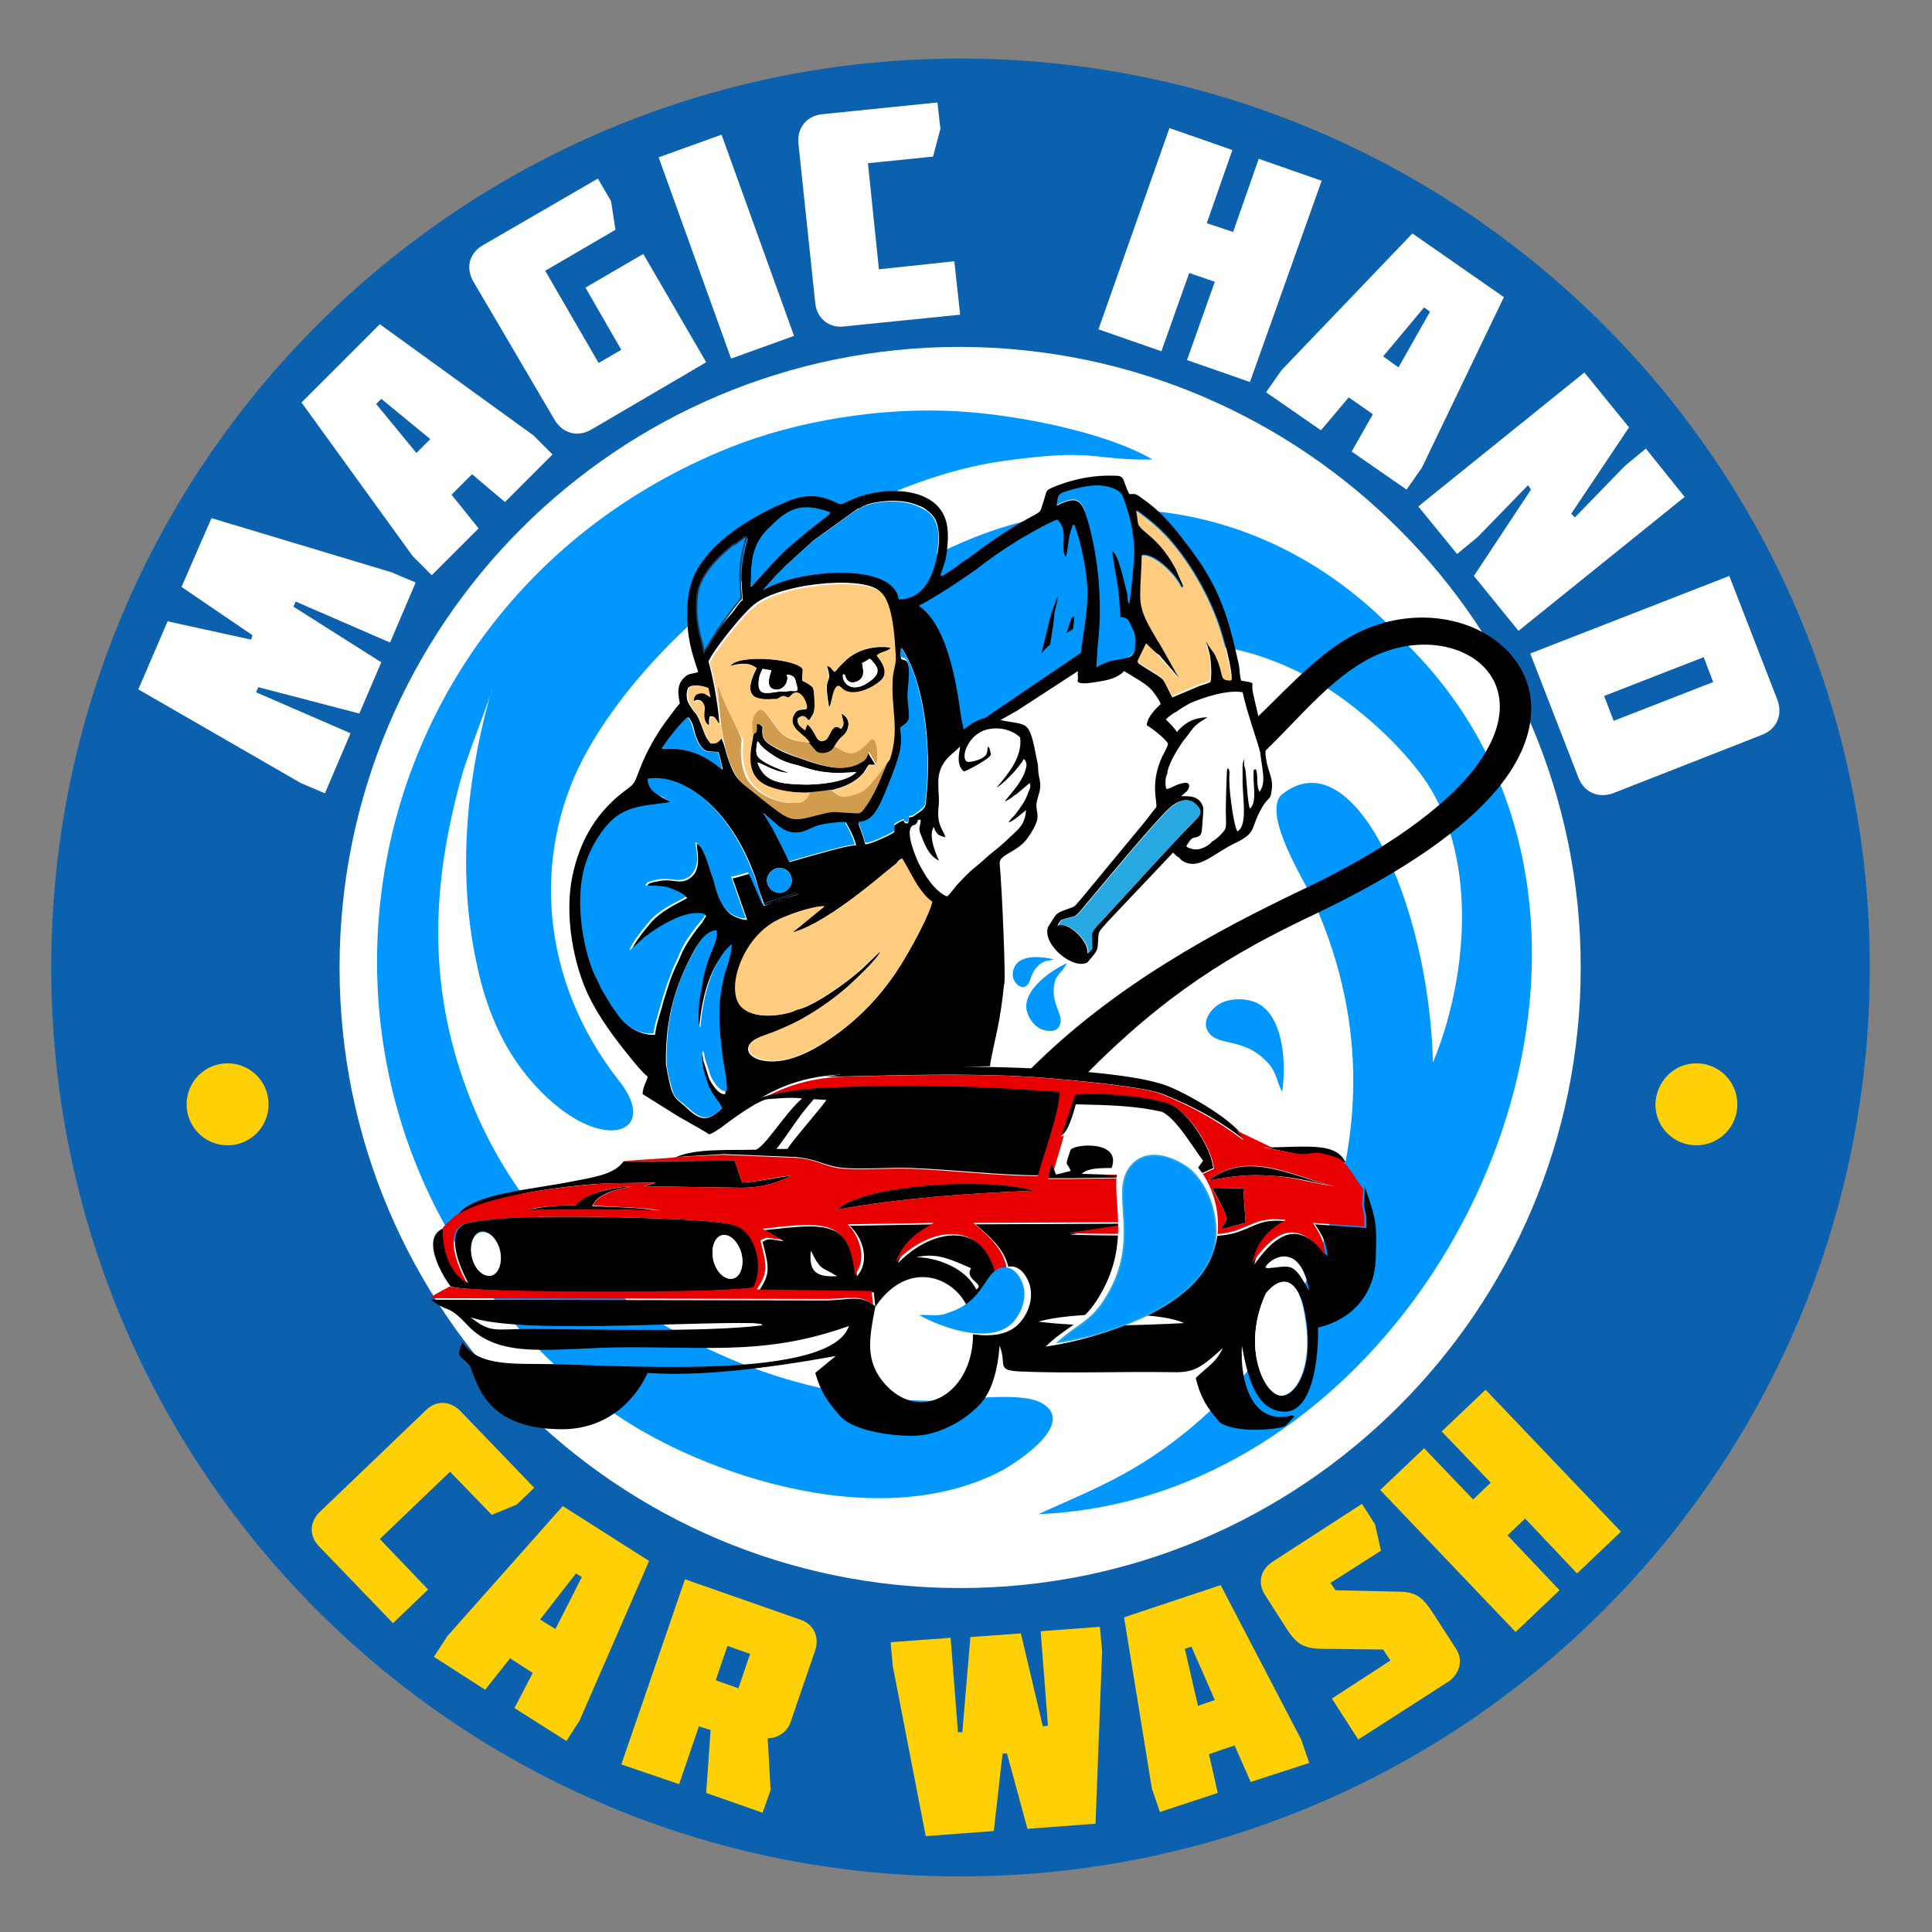<?xml version="1.0" encoding="utf-8"?>
<!-- Generator: Adobe Illustrator 24.2.3, SVG Export Plug-In . SVG Version: 6.00 Build 0)  -->
<svg version="1.1" id="Layer_1" xmlns="http://www.w3.org/2000/svg" xmlns:xlink="http://www.w3.org/1999/xlink" x="0px" y="0px"
	 viewBox="0 0 264 264" style="enable-background:new 0 0 264 264;" xml:space="preserve">
<rect x="0" y="0" width="264" height="264" fill="#808080" stroke="none"/>
<style type="text/css">
	.st0{fill:#0B61AE;}
	.st1{fill:#FFFFFF;}
	.st2{fill-rule:evenodd;clip-rule:evenodd;fill:#0098FF;}
	.st3{fill-rule:evenodd;clip-rule:evenodd;fill:#E80000;}
	.st4{fill-rule:evenodd;clip-rule:evenodd;}
	.st5{fill-rule:evenodd;clip-rule:evenodd;fill:#FFFFFF;}
	.st6{fill-rule:evenodd;clip-rule:evenodd;fill:#0098FF;stroke:#193D5E;stroke-width:0.216;stroke-miterlimit:10;}
	.st7{fill-rule:evenodd;clip-rule:evenodd;fill:#FFCC80;}
	.st8{fill-rule:evenodd;clip-rule:evenodd;fill:#28A8E0;}
	.st9{fill-rule:evenodd;clip-rule:evenodd;fill:#0098FF;stroke:#28A8E0;stroke-width:0.216;stroke-miterlimit:22.926;}
	.st10{fill-rule:evenodd;clip-rule:evenodd;fill:#D19C4D;}
	.st11{fill:#FFD005;}
	.st12{fill-rule:evenodd;clip-rule:evenodd;fill:#FFD005;}
</style>
<g>
	<path class="st0" d="M255.5,132.2c0,68.6-55.6,124.2-124.2,124.2C62.6,256.5,7,200.9,7,132.2C7,63.6,62.6,8,131.2,8
		C199.9,8,255.5,63.6,255.5,132.2L255.5,132.2z"/>
	<path class="st1" d="M216,132.2C216,179,178,217,131.2,217c-46.8,0-84.8-37.9-84.8-84.8c0-46.8,37.9-84.8,84.8-84.8
		C178,47.5,216,85.4,216,132.2L216,132.2z"/>
	<path class="st2" d="M135.3,92.6c12.3-3.3,29.4-10.1,47.5,2.4c2.6,1.8,7.5,5.7,11.2,10.6c8.2,10.7,6.6,28.1,1.8,39.6
		c-0.5-21.6-10.9-44.8-20.8-36.5c-2.3,2.8,2.9,11.1,4.2,13.8c7.3,15.8,7.4,31.7,1.5,47.5c-4.9,12.8-14.2,23.7-25.4,30.4
		c-4.5,2.7-8.6,4.3-13.4,6.5c54.6-2.2,90.3-79.3,50.4-118.8c-17.7-20-46.1-25.5-71.8-7.9L135.3,92.6L135.3,92.6z"/>
	<path class="st2" d="M125.2,82.7c3.5,2,5.1,8.4,5.8,13.7c0.5,3.4,0.4,1.8,0.7,3.8c0.4,0.1,0.6,0.4,0.9,0.8c0.6-1.5,4.1-3.9,5.1-4.7
		c1.7-0.4,7.7-6.4,10.4-6.5c-0.2,4.9,7.7-0.9,8.6-2c-0.1-1.2-3.9-7.2-4-8c-0.2-1.4-0.6-3.3-0.7-4.6c0.9,0.6,1.6,4.3,1.9,5.3
		c0.3,1,0.1,1.8,0.4,1.9c0.2-0.7,0.7-6.1,0.7-6.8c0-2.2-0.4-4.5-1.1-6.5c-0.5-1.5-0.5-1.8-1.4-2.3c-2-1-4.3-0.5-6.4,0.1
		c-1.6,0.5-1.5,0.4-1.7,2.1c2.9-1.5,3.4-0.6,4.1,1.6c0.6,2,1.1,4.2,1.3,6.4H149c-0.7-2.2-1.7-4.5-2.2-5.8c-0.4,0.2,0-0.1-0.5,0.9
		c-0.3,0.8-0.4,3.1-0.7,3.5c-0.7-1.4,0.5-3.5-1.1-5.1c-0.7,0.1-5.1,2.6-5.8,3.1c-1.9,1.1-3.5,2.4-5.3,3.7
		C130.5,79.6,127.7,81.4,125.2,82.7L125.2,82.7z"/>
	<path class="st2" d="M84.6,147.7c-11-14-11.7-30.9-5-43.9c9.9-18.9,35.8-37.7,57.4-40.8c12.9-1.8,11.9-0.1,20.5-0.2
		c-6.1-3.6-18-6.1-26.7-6.6c-10.4-0.6-22,1.3-31.2,5c-55.6,22.4-65.5,95.4-16.4,131.4c10.6,7.8,35.8,17.6,53.6,8.4
		c2.4-1.3,10.4-6.6,5.5-9.3c-3.1-1.7-11.3-0.2-15.6-0.3c-26.2-0.4-52.1-15.5-62.3-40.9c-6-15-5.6-29.1-1.3-44.5
		c0.7-2.6,4.2-11.4,4.2-12.1c-3.1,10.6-5.1,24.1-2.2,37.6c1.5,7.4,4.3,12.8,8.1,16.9C82,158,90.4,155,84.6,147.7L84.6,147.7z"/>
	<path d="M143.7,158.9c-0.3,0.8-0.4,1.5-0.5,2.1l2.9,0l14.2-0.2l-12.5-0.4c0.7-0.6,1.5-0.8,4.1-0.8c1.4-3.8-5-3.3-5.6-2.5
		c-0.9,2.6-0.5,1.5,0,2.9l-2,0.5L143.7,158.9L143.7,158.9z"/>
	<path d="M144.2,147.4c3.3,0.3,12.2,1.1,14.7,2.1c3.9,1.6,7.2,3.2,11.2,6.3c-0.9-2.4-7.6-6.2-10.3-7.3c-6-2.5-25.5-2.9-32.5-2.7
		c-2.7,0.1-5.8,0.1-8.4,0.3c-2.2,0.2-4.6,1-6.5,1C117.3,147.2,132.3,146.3,144.2,147.4L144.2,147.4z"/>
	<path d="M174.3,160.7c3.3,0.2,5.5,1,8.1,1.4c-4.2-0.6-11.8-5.3-17.2-0.8C168.7,160.7,170.5,160.4,174.3,160.7L174.3,160.7z"/>
	<path d="M165.8,159.6c-0.5-3.4-3.8-7.9-6-8.8c-2.8-1.1-10.2-1.8-13-1.3l-1.9,5.7c1.1-0.3,1.9-3.6,2.1-4.3c4.6,0.1,8.1,0.2,11.7,1
		c2,0.8,4.5,5.2,5.7,6.7l-1.7,2.4L165.8,159.6L165.8,159.6z"/>
	<path d="M170.2,167.1l-0.3-4.7l-4.3-0.1c0.1,0.1,1.6,3,1.6,3c0.7,1.8,0.3,1.3-0.4,2.7L170.2,167.1L170.2,167.1z"/>
	<path d="M183.9,158.9c-1.3-2.8-4.9-2.2-11-2.1l4.4,0.9C180.1,158.1,179.4,157.2,183.9,158.9L183.9,158.9z"/>
	<path d="M65.6,168.3c1-0.3,2.2,0.8,2.7,2.4c0.4,1.6,0,3.2-1.1,3.5c-1,0.3-2.2-0.8-2.7-2.4C64.1,170.2,64.6,168.6,65.6,168.3
		L65.6,168.3z M98.6,168.8c1-0.3,2.2,0.8,2.7,2.4c0.4,1.6,0,3.2-1.1,3.5c-1,0.3-2.2-0.8-2.7-2.4C97.1,170.6,97.6,169.1,98.6,168.8
		L98.6,168.8z M103.1,175.9c1.5-2.7,0.5-7.1-2.1-8.3c-1.8-0.8-8.6-1-10.9-1.1c-6.3-0.2-20.7-0.7-26.4,0.7c-3.5,1.3,0.1,7.8,0.3,8.1
		c-2.5-1.4-3.4-4.5-3.3-7.5c-3.8,1.4,0.7,7.9,0.9,8C64.3,176.8,100.2,176.8,103.1,175.9L103.1,175.9z"/>
	<path d="M111.2,150.2l1.7,0.1c0,0.3-4.6,5.5-5.3,6.7l-1.5,0C107.9,154.7,108.9,152.8,111.2,150.2L111.2,150.2z M103.3,157.1
		c-3.5,0.1-8.2-0.2-10.9,1l6.4-0.4l9.9,0.4c3.2,0.3,4,1.3,6.7,1.5c2.7,0.2,6.1-0.1,9,0c5.8,0.2,12.1,1,17.5,1
		c0.8-2.9,2.9-8.6,3-11.5c-11.3-0.8-19.6-1-31.1-0.6l-2.2,0.1c-1.4,0.1-4.6,0.3-7,1.2c-0.1,0-0.3,0.1-0.4,0.1
		c-0.6,0.2-3.8,2.1-6.1,4.5c2.9-2.2,5.7-4.1,6.8-4.2c1.3-0.1,3.2-0.3,4.7-0.1C107.2,152.2,104.7,156.5,103.3,157.1L103.3,157.1z"/>
	<path d="M83.8,162.7l2.5-0.6c-4.1,0.3-6.9,1.4-7.7,2.6c-2.1,0-4.4,0.1-6.6,0.7c4.5-0.1,13.6-0.2,18.1,0.1c-2.9-0.6-6.2-0.5-9.2-0.7
		C81.5,163.7,82.2,163.3,83.8,162.7L83.8,162.7z"/>
	<path d="M121,189.2c-2.9-3.2-2.2-6.4-1.4-10.6c4-6,9.7-4.6,12.1-0.9c1.3,2,1.5,4.8,1,7.2C131.4,191.1,125.4,194,121,189.2
		L121,189.2z M132.7,173.3c-1,1.6,2,2.1,0.7,2.9c-0.6-1.2-1.6-2.2-3-3c-1.5-0.8-3.3-1.4-5.2-1.4
		C128.1,171.1,130.1,172.2,132.7,173.3L132.7,173.3z M72,181.6c-4.4,0-4.9,0.6-7.7-1.6c6.6,2.3,29,0.6,38.7,0.8l0.8,0.1
		c0.1-0.1,0.3,0.1,0.4,0.2C96.1,182.1,80.9,181.6,72,181.6L72,181.6z M110.8,170.9c1.4,2.9,1.6,2.2,3.6,3.5
		C111.5,174.5,110.5,173.8,110.8,170.9L110.8,170.9z M161.8,180.8c-6.4,0.3-13.6,0.6-19.9-0.2C146.1,179.3,158.4,179.1,161.8,180.8
		L161.8,180.8z M173,176.7c2.9-3.4,4.7-0.6,5.3,2.6c1.4,7.2-1,11.1-2.9,11.4C172.9,191.1,169.5,184.2,173,176.7L173,176.7z
		 M178.9,176.4c-2-3.5-2.2-3.5-4.7-3.2l-1,0.1c0-0.1-0.2,0-0.3-0.1C173.3,172.1,177.6,169.2,178.9,176.4L178.9,176.4z M132.1,193.5
		c1.5-1.3,3.9-2.5,4.5-9.6c1,2.6-0.5,3.3,2.6,3.5c6.7,0.3,13.8,0,20.6,0.1c3.2,0.1,4-0.3,7.3-3.3c-1,2.1-2.1,2.5-3.7,4.1
		c0.8,3.5,2.4,4.9,3.2,6c2.2,1.7,8.6,1,9.1,0.5c0.5-0.5,1.2-1.3,1.2-1.3l-0.4-0.1c-5.2,1.4-7.1-4.2-6.8-9.5c0.7,3.7,1.7,8.8,5.7,9
		c4.1,0.2,4.8-7.8,4.7-11.5c4.8-1.1,7.8-4.7,7.9-9.6c0.1-4.4,0.2-4.8-1.5-9.6l-0.1,2.5c0.2,1.4,0.4,1.1,0.3,3.1l-7-0.5
		c0.8,1.3,1.5,2.1,1.7,4.4c-3.2-4.1-6.1-4.5-10,1.1c0.6-2.8,2.1-4.6,4.6-5.9c-3.5-0.4-4.2,0.5-6.7,1.4c-2.3,0.8-4.4,0.6-7,0.5
		c-5.4,0-10.8,0.1-16.1-0.1l9.9-1.5l-22.8,0.1c2.8,2.4,6.6,5.5,3.4,11.1c0.2-11.4-8.2-11.7-14-5.8c1-2.5,2.5-3.8,5.2-5.3l-11.8,0.2
		c1.7,1.5,2.9,4.7,1,6.9c-0.7-7.8-4.6-7.2-12.6-6.3l2.6,1.5c-1.9-0.2-1.9-0.5-2.9,0.1c0.9,3.5,1.1,4.3-0.5,6.7l15.7,0.2l0.2,1.9
		c-1.8-1.6-3.4-0.9-6.5-0.8l-54.2-0.1c2.4,1.9,2.2,0.5,4.9,3.4c4.6,5,11.9,3.1,22.2,3.1c12.2,0,19.2,0.9,30-2.9
		c-2.5,7.4-30.3,5.4-40.8,5.2c-4.8-0.1-9.9,0.4-12-3c-0.9,2.1-0.5,1.6,1,3.2c1.1,2.8,2.4,8.7,12.6,8.7c5.7,0,9.7-3.4,11.7-7.7
		c6.7,0.5,15.7-0.5,25.7-2.3l-2.8,2.3c0.8,2.7,1.6,3.8,3.3,5.8c1.7,2,6.5,2.8,10,2.8C128.7,196.2,132.1,193.5,132.1,193.5
		L132.1,193.5z"/>
	<path d="M89.6,161.6l-1.5,0.5l13.2,0.2c2.6,0,4.4-0.5,6.8-1.6c-1.2,0-4.5,0.8-6.7,0.9l-1-3l-15.2,0.1c-1.2,1.7-3.7,2.1-6.8,2.7
		c-6,1.2-13.9,1.7-15.8,4.6c5-3.1,17.4-4.2,20.4-4.3L89.6,161.6L89.6,161.6z"/>
	<path d="M141.3,162.7c-5.8-1.9-23.1-1-27,2.6C123.3,163.7,131.7,163.1,141.3,162.7L141.3,162.7z"/>
	<path class="st3" d="M92.4,158.1c-0.6,0.2-6.5,0.4-7.2,0.6l15.2-0.1l1,3c2.2-0.1,5.5-1,6.7-0.9c-2.4,1.1-4.2,1.6-6.8,1.6L88,162.1
		l1.5-0.5l-6.7,0.1c-3,0.2-15.4,1.2-20.4,4.3c-0.4,0.2-1.8,1.6-1.9,1.8c-0.1,3,0.9,6.1,3.3,7.5c-0.2-0.3-3.8-6.7-0.3-8.1
		c5.7-1.4,20.1-0.9,26.4-0.7c2.3,0.1,9.2,0.3,10.9,1.1c2.5,1.2,3.6,5.6,2.1,8.3c-2.9,0.8-38.8,0.8-41.5-0.1c0,0,0,0,0,0
		c-0.4,0.3-2,1-2.7,1.6l54.1,0.1c3.1,0,4.8-0.7,6.5,0.8l-0.2-1.9l-15.7-0.2c1.6-2.4,1.4-3.2,0.5-6.7c1-0.6,1-0.3,2.9-0.1l-2.6-1.5
		c8.1-0.9,11.9-1.5,12.6,6.3c1.8-2.2,0.6-5.4-1-6.9l11.8-0.2c-2.7,1.5-4.2,2.8-5.2,5.3c5.8-5.9,14.2-5.5,14,5.8
		c3.2-5.6-0.6-8.7-3.4-11.1l22.8-0.1l-9.9,1.5c5.3,0.2,10.8,0,16.1,0.1c2.6,0,4.7,0.3,7-0.5c2.5-0.9,3.3-1.8,6.7-1.4
		c-2.5,1.3-4,3.1-4.6,5.9c3.9-5.6,6.8-5.2,10-1.1c-0.2-2.2-0.9-3.1-1.7-4.4l7,0.5c0.1-2-0.1-1.7-0.3-3.1c0.1-0.7,0.1-1.2,0.2-2
		c-1-1.3-2.3-3.7-3.3-4.2c-4.2-1.5-3.2-0.3-6-0.7l-2.2-0.4l-2.2-0.4c0.4,0,0.8,0,1.2,0l-4.8-2.3c0.4,0.5,0.7,0.9,0.9,1.3
		c-4-3-7.3-4.7-11.2-6.3c-2.5-1-11.5-1.8-14.7-2.1c-9.8-0.9-21.7-0.4-28.3-0.3c0,0,0,0,0,0c-4.7,0.1-8.2,1.3-10.9,2.7
		c2.3-0.8,5.3-0.9,6.7-1.1l2.2-0.1c11.5-0.5,19.8-0.2,31.1,0.6c-0.1,2.9-2.2,8.6-3,11.5c-5.5,0-11.8-0.8-17.5-1
		c-2.8-0.1-6.2,0.2-9,0c-2.7-0.2-3.5-1.3-6.7-1.5l-9.9-0.4L92.4,158.1L92.4,158.1z M143.2,161.1c0.1-0.6,0.2-1.4,0.5-2.1l0.3,0.9
		l1.4-4.8c-0.1,0.1-0.3,0.2-0.4,0.2l1.9-5.7c2.8-0.4,10.2,0.2,13,1.3c2.2,0.9,5.5,5.3,6,8.8l-3.1,1.4l0.8-1l-13.1,0.5l9.8,0.3
		l-14.2,0.2L143.2,161.1L143.2,161.1z M165.2,161.3c5.4-4.6,13,0.1,17.2,0.8c-2.7-0.3-4.8-1.1-8.1-1.4
		C170.5,160.4,168.7,160.7,165.2,161.3L165.2,161.3z M167.2,165.3c0,0-1.6-2.9-1.6-3l4.3,0.1l0.3,4.7l-3.4,0.9
		C167.5,166.6,167.9,167.1,167.2,165.3L167.2,165.3z M78.7,164.7c0.9-1.2,3.6-2.4,7.7-2.6l-2.5,0.6c-1.6,0.6-2.3,1-2.9,2
		c3,0.3,6.4,0.2,9.2,0.7c-4.5-0.2-13.6-0.2-18.1-0.1C74.2,164.8,76.6,164.7,78.7,164.7L78.7,164.7z M114.3,165.3
		c4-3.6,21.2-4.4,27-2.6C131.7,163.1,123.3,163.7,114.3,165.3L114.3,165.3z"/>
	<path class="st4" d="M135.3,145.7c-0.1-0.3,0.9-4.5,1-5.1c0.4-1.9,0.7-4.1,0.9-6.1c0.3,0.3-0.3-13.6-0.6-16.5
		c-0.1-1.3,2.5-1.5,3.9-3.6c2.2-3.2,0.8-3.1,1.2-5c0.2-0.8,0.6-1.6,0.4-2.7c-0.4-1.7-0.1-1.6-0.4-2.8c-1.1-5.7-1.1-4.7-5-5.5
		l2.3-1.3l8.3-5.4c-0.1,1.1,0,0,0,1.1c-0.5,1.1,2.9,0.3,3.6,0.2c1.1-0.2,2.2-0.7,2.7-1.3c1.4,0.9,3.3,1.8,4.1,3
		c0.3,0.4,0.8,1.1,0.9,1.5c-0.7,0.7-1.8,1.7-1.9,2.9c0.7,0.4,2.5,1.8,2.9,2.5c0,0.4-0.6,1.4-0.8,1.8c-1.7,3.7-0.6,6.3-0.8,6.9
		c-0.6,0.7-1,1.3-1.4,1.8c-2.9,3.5-5.8,7-8.6,10.4c-1.7,2-0.8,1.1-3.1,2.1c-0.7,0.3-0.8,0.7-1.7,2.1c-0.8,2.4,3.5,5.9,5.4,4.8
		c1.1-1.3,1.3-1.5,1.4-2.2c0.2-2.2-0.2-1.6,1.4-3.4l8.9-9.4l0.5,0.5c0.5,0.2,0.4,0.5,1.1,0.8c2.1,1,4.1-1.3,6.9-2.6
		c2.9-1.4,2.1-2,3.4-4.4c0.9-1.8,1.4-1.5,1.5-2.4c0.3-1.5,0-2.1-0.4-3.4c-0.6-2-0.3-2.8-0.3-3.3c-0.1-0.8-0.5-1.1-1.8-7.1
		c-0.3-1.5,0.6-1.2-1.6-1.6c-0.2-0.6-0.2-1.5-0.3-2.1c-1.4-6.4-2.6-10.6-6.8-16.1c-0.8-1-1.4-1.9-2.3-2.9c-1.2-1.4-2.4-2.6-4-3.7
		c-1.3-1-1.1-0.6-1.9-0.7c-1-2-0.5-2.5-2-2.5c-2.7-0.1-5.3,0.4-7.7,1.3c-2,0.8-1.4,0.5-2.1,2.5c-0.4,1.3-0.1,1-2.3,2.2
		c-1.8,1-3.8,2.3-5.6,3.6c-0.6,0.4-2.3,1.8-2.8,2c-1,0.8-2.9,2.1-3.1,2.1c-0.4,0,0-0.5,0.4-1.9c0.3-0.9,0.5-3.1,0.4-4.2
		c-0.3-5.9-7.6-6.3-12.2-4.7c-2.4,0.9-2.1,1.3-3.2,0.7c-2.7-1.3-4.8-0.9-7.4,0.3c-3.9,1.7-8.4,4.5-10.7,7.8c-1.5,2-2.1,4.2-2.1,7.2
		c0,3.3,0.6,5.2,1.5,7.9c-0.3,0.2-0.9,0.2-1.4,0.4c-1.6,1-1.4,2.5-1.1,3.9c-0.2,0.2-0.3,0.4-0.5,0.6l-1.5,2
		c-1.3,1.8-2.6,4.1-3.4,6.2c-0.9,2.2-0.6,2-1.9,3c-4.1,3-6.4,7-7.4,11.9c-1.1,5.4,0.2,12,2.2,16.2c1.5,3.1,3.6,5.9,5.8,8.6
		c0.4,0.5,1.7,2.1,2.3,2.5c-0.2,0.9-0.6,1.2-0.7,2.4l4,2.5c1.2,0.8,3.9,2.2,5.1,3c2.6-0.7,7.1-8,18.8-8.2
		C121.1,146.9,129.5,145.7,135.3,145.7L135.3,145.7z M134.6,98.1c-1.3,0.3-2.7,1.2-4.2,2.8c-0.5,0.3-1.7,1.6-2.2,2.1
		c-2,2.3-1,5-1.6,6.8c-0.2,0.5-0.5,0.9-1,1.2c-1,0.7-0.7,0.6-1.4,0.7l-0.1,0.8c-0.1,0-0.5,0.1-0.6-0.3c0,0,0-0.1,0-0.1
		c-0.6,0.2-0.7,0.3-1.3,0.7l0,0.9c-0.4,0.4-4,2-4,1.6c-0.3-1.3-0.8-2.3-0.9-2.8c1.4-0.1,2-0.8,2.7-2c0.6-1,2.3-5.2,2.7-6.7
		c0.5-1.7,0.5-2.3,0.4-4.1c0.5-0.4,1.2-0.7,1.2-1.5c0-1-0.2-1.9-0.2-2.9c0-1.1,0.2-1.9,0.2-3c0-0.5-0.1-1.1-0.2-1.5
		c-0.3-0.8-0.4-0.4-1-0.8c0.2-1.9,0.1-4.2,0.1-6.1c2.9-1.2,6.5-3.5,10.2-6.1c1.8-1.4,3.5-2.6,5.3-3.7c0.7-0.5,5.1-3,5.8-3.1
		c1.6,1.6,0.3,3.7,1.1,5.1c0.3-0.4,0.4-2.8,0.7-3.5c0.4-1.1,0.1-0.7,0.5-0.9c0.9,2.3,1.8,6.5,1.8,9.3c0,3-0.6,5.5-0.9,8.2
		L134.6,98.1L134.6,98.1z M156.7,88.1l-1.2,2.5c1.6,1.1,3.2,1.9,3.5,2.4c0.4,0.6,0.8,1.6,1.2,2.3l3.8-1.6c0.3-0.1,1.1-0.3,1.4-0.5
		c0.2-0.8,0.1-2.4,0-3.2c0-0.5-0.6-2.2-0.5-2.4c0.5,0.9,1,1.3,1.4,2.2c1.1,2.4,0.3,3.1,2,3.1c0.1-1.5-1.1-5.8-1.6-7.3
		c-1.6-4.8-5-10.6-8.8-13.9c-0.3-0.3-2.3-1.9-2.6-2c0.2,0.4,0.2,1.3,0.3,1.7c0.3,1.2,2.6,1.7,4.9,5.8c0.3,0.5,0.5,1,0.7,1.5l0.5,1.1
		c0.1,0.7,0.1,0.2-0.2,0.4c-0.6-1.5-3.5-4.6-5.4-4.4c0,1.9-0.2,3.7-0.2,5.5c0,2.4,1.3,4.2,2.5,6.3l3.1,5.5l-3.1-3.6
		C157.9,89.2,157.3,88.7,156.7,88.1L156.7,88.1L156.7,88.1z M154.7,85.8c-0.4-0.8-0.4-1.4-1.6-1.5c-0.1-1.7-0.2-3.4-0.4-4.4
		c-0.2-1.4-0.6-3.3-0.7-4.6c0.9,0.6,1.6,4.3,1.9,5.3c0.3,1,0.1,1.8,0.4,1.9c0.2-0.7,0.7-6.1,0.7-6.8c0-2.2-0.4-4.5-1.1-6.5
		c-0.5-1.5-0.5-1.8-1.4-2.3c-2-1-4.3-0.5-6.4,0.1c-1.6,0.5-1.5,0.5-1.7,2.1c2.9-1.5,3.4-0.6,4.1,1.6c1.3,4.2,2.3,10.7,1.5,17.5
		l-0.2,3c2.7-1.7,4.9-0.6,5.3-2.4C155,88.2,155.5,87.3,154.7,85.8L154.7,85.8z M161.4,108.8c1.2,0,2.5-0.1,3,1.5
		c0.1,0.4-0.1,1.9-0.1,2.4c-0.1,1.1-0.1,1.5-0.8,1.7c-0.6,0.1-0.7,0.1-1.4,1.2c0.2,0.3,0.5,0.3,0.8,0.4c0.3,0.1,0.7,0.1,1.1,0
		c0.3-0.1,0.6-0.2,0.9-0.4c0.2-0.1,0.6-0.4,0.7-0.6c0.6-0.3,1.2-0.9,1.6-1.4c0.5-0.5,0.3-1.5,0.3-2.7c0-0.8,0.1-5.5,0.2-5.9
		c0.5,0.1,0.2,0.8,0.3,2.1c0,1.2,0.6,5.9,1.1,6.5c1.5-0.9,0.6-4.9,0.7-7.4c0-1.2-0.1-1.7,0.2-2.5c0,0.3,0,0.5,0,0.8
		c0.1,0.5,0.1,0.3,0.2,0.8c0.1,0.8,0.3,4.7,0.6,5.2c1-0.9,0.4-3.2,0.5-4.8c0-0.6-0.1-0.4,0.3-0.6c0.2,0.4,0.2,1.2,0.2,1.6
		c0,0.4,0.1,1.2,0.3,1.5c1-1.3,0.3-3.3,0.1-5.4c-0.3-1.3-1.8-5.4-2.4-8.2c-2-0.4-5.4,0.7-7.2,1.5l-1.2,0.7c-0.4,0.3-0.7,0.5-1.1,0.7
		c-0.3,0.2-0.8,0.6-1,0.8c0.4,0.4,1.3,1.3,1.5,1.7c0.3-0.1,0,0,0.2-0.2l0.1-0.1c1.2-1.2,2.2-1.6,3.9-1.7l-0.6,0.4
		c-1.4,0.8-1.5,1.4-2.6,2.7c-0.6,0.8-2.3,3.4-2.3,4.7c-0.3,0.2-0.3,1.8-0.1,2c0.1,0.1,0.9-0.3,1.1-0.4c0.4-0.2,0.7-0.3,1.2-0.4
		c0.7-0.2,1.1,0.3,0.5,1.1L161.4,108.8C161.5,108.8,161.5,108.8,161.4,108.8L161.4,108.8z M160.3,110c-1.6,1.1-9,10.1-12.2,13.9
		c-1.4,1.7-0.9,1.1-3.1,1.8c-0.2,0.3-0.4,0.5-0.5,0.8c1.3-0.7,4.3,2,4.1,3.8c0.2-0.2,0.4-0.5,0.6-0.7c0-2.1-0.4-2,1.1-3.5
		c4.3-4.6,8.6-9.5,13-14c0.3-0.3,1-0.9,0.6-1.6C162.9,109,161.6,109.1,160.3,110L160.3,110z M106.5,118.6c1,0,1.7,0.8,1.7,1.7
		c0,0.9-0.8,1.7-1.7,1.7c-0.9,0-1.7-0.8-1.7-1.7C104.8,119.4,105.6,118.6,106.5,118.6L106.5,118.6z M88.7,106.5
		c5-0.7,11.1,4.2,14.3,12.8c0.1,0.2,0.4,1.1,0.5,1.6c0,0.1,0.6,1.8,0.9,2.6c0,0.1,0.1,0.2,0.1,0.2c0.8-0.2,3.8-1.3,4.4-1.5
		c1-0.3-0.7,0.3-2,0.7c-0.1,0-2.5,0.9-2.5,0.9c0,0.1-1.9-4.4-2-4.4c-1.4,0.4-2.3,0.7-2.3,0.6l2,5.7c-0.7,0-1.1-0.2-1.6-0.4
		c-1.5-0.6-2.2-2.4-2.6-4c-0.1-0.5-0.4-1.1-0.5-1.6c-0.3-1-1.2-4.2-2.2-4.4c0.1,1.3,0.5,2.8-0.3,4.1c-0.2,0.3-0.6,0.6-0.9,0.8
		c-1.1,0.5-1.7,0.1-3,0.1c-0.5,0-1,0.1-1.5,0.2c-0.7,0.2-1,0.2-1.1,0.7c1.1,0,2.3-0.1,3.2,0.3c0.8,0.3,1.8,0.7,2.3,1.2
		c-0.3,0.3-2.9,1.3-4.6,3c-0.6,0.6-2.9,3.4-3.1,4.4l2-1.8c1.8-1.5,5.8-4.1,8.3-3.2c-0.1,0.3-0.3,0.5-0.5,0.9c-1,1.2-2.3,3-2.9,4.4
		c-0.3,0.8-0.6,1.3-0.9,2c-0.3,0.7-0.6,1.4-0.8,2.1l-0.7,2.2c-0.4,1.6-1,3.1-1.2,4.7c-2.4,0.1-4.1-1.4-5.2-3c-0.3-0.4-0.5-0.6-0.7-1
		c-0.4-0.8-0.9-1.5-1.3-2.2c-0.2-0.4-0.3-0.7-0.5-1.1c-1.4-2.5-2.2-6.8-2.3-9.6c-0.2-4.7,0.9-7.8,2.9-10.6c2.7-3.7,5.4-3.5,9.6-4
		c-0.3-0.4-1.1-0.7-1.5-0.9C89.1,108.1,88.7,107.3,88.7,106.5L88.7,106.5z M107.9,117.8c-1.2-2.5-2.3-4.8-3.6-6.7l2.2,1.9
		c0.8,0.6,1.6,1,3,0.8c0.9-0.2,1.8-0.7,2.7-1c0.9-0.2,2.4-0.4,3.4-0.4c0.5,0.8,1.1,2,1.4,3.1C115.8,115.5,111.8,116.7,107.9,117.8
		L107.9,117.8z M98.8,105.2c-2.5-2.1-4.8-3.1-8.3-2.9c0.4-0.6,0.8-1.2,1.2-1.7c0.3-0.4,2.1-2.4,2.4-2.6c0.9,1.2,0.6,1.8,1.2,3.1
		c0.9,2.1,1.8,1.4,2.9,1.7C98.5,103.8,98.6,104.5,98.8,105.2L98.8,105.2z M96.8,148.7c0.3,0.2,0.2,0.3,0.4,0.7
		c0.3,0.6,1.1,1.5,1.4,2.1c-2.2,2.1-3.2,1.4-5.1-0.4c-0.9-0.8-1.3-0.9-1.8-2.3c-0.3-1.1-0.5-2.2-0.7-3.4c-0.1-5.2,0.8-10,3.9-15.6
		c0.6-1,1.5-2.5,2.8-2.3c0.3,0.8-0.4,2.2-0.7,3c-0.4,1.1-0.7,2-1,3.1c-0.3,1.1-0.5,2.2-0.6,3.4c-0.1,0.7-0.2,2.6-0.1,3.3
		c0,0,0,0.2,0.2,0.5c0.3-3.6,1.1-7.6,3.3-10.4c0.3-0.4,0.6-0.7,1-1c0,1.9-0.7,3-1.1,4.6c-0.4,1.6-0.6,3.3-0.6,5.1
		c0,1.7,0.2,3.7,0.4,5.3c0.2,1.1,0.8,4.1,0.6,5.1c-0.9,0.2-1.9-1.5-2.2-2.1l-0.8-2.5c-0.1-0.5,0-0.7-0.3-0.9
		C95.6,145.9,96.7,147.9,96.8,148.7L96.8,148.7z M120.4,129.9l-2.5,2.4c-1.8,1.7-6.9,5.4-9.1,5.7c-0.2,0.3-4.9,1.7-7.2-0.2
		c-2.5-2-0.4-9.1,4.2-11.8c1.5-0.9,5.2-2.2,6.8-2.1c-0.1,0.1-0.2,0.2-0.5,0.4c-0.2,0.2-0.4,0.3-0.6,0.5l-3.3,2.7
		c5.4-1.5,13.7-9.2,14.2-9.4c0.2-0.3,0.5-0.5,0.8-0.7l1.8,3.2c0.6,1,1.5,2.2,2.3,2.7c-0.1,1.3-2.5,5.7-3.2,6.8
		c-2.4,4.3-5.3,7.8-9.2,10.8c-2.8,2.1-7,4.8-10.8,4c-1.8-0.4-2.4-1.6-1.4-2.5c0.6-0.6,2.6-1.1,3.4-1.5c1.3-0.5,2.3-1,3.4-1.6
		c2.3-1.3,4.2-2.6,5.9-4.1C116.5,134.3,120.3,130.8,120.4,129.9L120.4,129.9z M128.3,109.3c0-2-0.7-4.2,1.8-6.3
		c0.2-0.2,0.6-0.5,1-0.9c0.4-0.4-0.8,2.2,0.6,3.3c0.1,0.1,3.6-1.7,3.7-2.3c0-0.2-0.4-2-0.5-0.4c-0.1,1.1-2.4,1.5-2.7,1.4
		c-1.1-0.4,0.1-4.1,3.1-4.5c2.5-0.4,4.1,1.1,4.1,1.2c0.3,2.6-1.5,4.8-3.2,6.8c0.7-0.3,3.1-2.7,3.7-3.9c0.5,0.5,0.4,1,0.2,1.6
		c-0.6,1.8-1.9,3-2.8,4.2c0.4-0.1,1.1-0.6,1.4-0.9c0,0,0,0,0.1,0l1.9-1.6c0.3,0.6-0.2,1.1-0.3,1.6c-0.4,1-1,1.8-1.6,2.6
		c-0.4,0.5-0.7,0.7-1,1.2c0.7-0.2,1.9-1.3,2.4-1.7c-0.1,1.9-1,2.6-2.1,3.6c-1.1,1.1-1.9,1.7-3,2.6c-2.4,2.2-1.9,1.4-4.4,4.1
		c-0.4,0.5-0.9,1.2-1.3,1.5c-1.8-0.8-3-2.9-3.9-4.6c-0.4-0.9-1.8-4.2-0.9-5c0.3-0.3,0.4,0,0.7-0.5c0.3-0.4-0.2-0.3,0.5-0.4
		c0,1-0.3,0.9-0.1,1.7c0.5,1.3,1.1,3.2,2.6,3.9c-0.1-0.3-1.6-3.3-0.7-4.6c0.3,0.9,0.6,1.2,1.6,1.4c-0.5-1.3-1-1.6-1-3.3
		C128.2,110.6,128.3,110,128.3,109.3L128.3,109.3z M117.8,90.6c0.3-0.1,0.7-0.4,1-0.6c0.8,0.9,2,1.8-0.3,3.3
		c-2.4,1.6-3.6-0.3-3.3-1.2c0.3,0.2,0.1,0.1,0.3,0.5c0.3,0.7,1,0.8,1.6,0.5C118.2,92.6,118,91.6,117.8,90.6L117.8,90.6z M146.6,86
		c0.1-0.6,0.2-1.2,0.2-1.8c-0.4,0.2-0.4,0.3-0.6,0.9c-0.1,0.2-0.2,0.8-0.5,1.4c0.2-0.1,0.5-0.3,0.7-0.4
		C146.4,86.1,146.5,86,146.6,86L146.6,86z M143.5,88.1c0.2-1.5,0.5-2.9,0.6-4.4c0.1-0.7,0.5-1.5,0.4-2.4c0,0,0,0.1,0,0.1
		c0,0,0,0.1,0,0.1l-0.8,2.2c-0.5,1.7-0.9,3.7-1.4,5.6C142.7,88.8,143.1,88.4,143.5,88.1L143.5,88.1z M98.3,98.9
		c-0.2-3.1-1.1-7.3-1.5-8.5c0.7-1.6,4.5-6.3,5.9-7.5c3.3-3.2,15-4.3,17.4-2.2c1.8,1.3,2,7.1,2.1,8.7c0.1,1.1-0.4,1.9-0.4,3
		c-0.3,4.4,1.1,7.1-0.5,11.5c-0.4,1.1-1,2.4-1.4,3.4c-0.5,1.1-1.1,2.2-1.8,3.1c-0.5,0.7-0.7,0.6-1.8,0.6c-2.7-0.1-1.9-0.5-5,0.4
		c-3.3,0.9-3.5,0.6-7.2-2.3c-3.2-2.5-3.6-2.4-4.7-5.7c-0.2-0.7-0.5-1.8-0.8-2.5c-0.3,0-0.1,0-0.3,0.2c0,0-0.2,0.2-0.3,0.3
		c-0.3,0.2-0.5,0.2-0.9,0.2c-0.5-0.7-0.6-0.7-1-1.8c-1.1-3-0.9-1.8-1.9-3.5c-0.4-0.6-0.5-1.5-0.2-2.3c0.6-0.6,1.9-0.2,2.7,0l0.3,1.2
		c-0.6-0.3-0.8-0.7-1.6-0.5c-0.5,0.1-0.7,0.5-0.7,1.1c0.5-0.1,0,0,0.3-0.1c0.8-0.3,1.3,0.4,1.2,1.2c-0.1,0.9-0.1,1.8,0.7,2.2
		c0-0.5-0.1-0.7,0.1-1.2C97.8,97.7,97.8,98.5,98.3,98.9L98.3,98.9z M115.4,90.4c-0.2,0.2-0.5,0.5-0.7,0.7c-0.2,0.2-0.4,0.5-0.6,0.7
		c-0.5-0.4-0.4-0.7-1.1-0.8c0.1,0.4,0.3,0.8,0.3,1.4c0,1-0.7,0.2,0,4.3c0.3-0.3,0.3-0.5,0.4-0.9c0.1-0.2,0.1-0.6,0.2-0.8
		c0.5-1.9,1.1-1,1.3-0.8c0.2,0.1,0.2,0.2,0.5,0.3c1.5,0.6,3.6-0.4,4.7-1.4c1.3-1.2,0-2.8-0.5-3.4c0.1-0.2-0.1,0,0.2-0.2
		c0.5-0.4,1.7-0.5,1.7-1C118.9,88.1,116.7,89.1,115.4,90.4L115.4,90.4z M96.2,89.1c-0.4-2-0.8-2.1-0.8-4.9c0-2-0.1-3.2,0.8-4.9
		c0.6-1.2,1.7-2.4,2.5-3.2l1.7-1.5c0,0,0,0,0.1,0c0,0,0,0,0.1,0l0.8-0.6c0.7-0.5,0-0.3,0.8-0.4c-1,3.3-1,4.8-0.7,8.4
		c-0.4,0.2-1,1.2-1.4,1.7C98.1,85.9,98,86.4,96.2,89.1L96.2,89.1z M105.9,78.8c0.6-0.6,1.1-1.1,1.7-1.7l3.5-3.2l6.1-4.4
		c0,0,0,0,0.1,0c0,0,0,0,0.1,0c0,0,0.1-0.1,0.1-0.1c0.3-0.1,0.3-0.2,0.6-0.3c0.4-0.2,0.9-0.3,1.3-0.4c1.9-0.4,4.2-0.4,5.9,0.3
		c0.5,0.2,0.9,0.3,1.2,0.6c0.7,0.5,1.2,1,1.5,1.8c0.3,0.9,0.4,2.3,0.2,3.6c-0.4,3-1.7,6.9-5.3,6.8c-0.6-5.2-14-4-18.5-1.3
		L105.9,78.8L105.9,78.8z M102.6,80.2c0.1-1.7,0-3.5,0.5-5c0.4-1.3,1.2-2.4,2.2-3.3c2.4-2.4,4.1-3.2,7.6-2.1
		c0.6,0.2,0.7,0.2,0.3,0.5l-2.3,1.8c-1,0.8-2,1.7-3,2.5C106.2,76,102.8,80.1,102.6,80.2L102.6,80.2z"/>
	<path class="st4" d="M105.8,103.3c1.1,0.7,2,1,3.3,1.3c1.3,0.4,2,0.7,3.6,0.9c1.5,0.2,2.8,0.1,4.3,0c-1.2,1.4-5.5,1.8-7.4,1.7
		c-3.2-0.1-5.2-0.4-6.1-3c0.5,0,2.6,1.5,4.5,1.4c0,0-0.1,0-0.1,0c0,0-0.1,0-0.1,0l-0.3-0.1c-1-0.4-3.5-1.3-4-2.2
		c-0.3-0.4-0.1-1.6,0-2c0.2,0.1,0.2,0.2,0.5,0.6C104.5,102.4,105,102.8,105.8,103.3L105.8,103.3z M104.2,99.3
		c-0.3-0.2-0.4-0.5-0.9-0.3c0,0.4,0.1,0.4,0,0.8c-0.2,0.8-0.4-0.4-0.8,2.1c-0.4,2.4-0.1,4.4,2,5.4c3,1.5,10.7,1.7,13.5-1.7l0.7-1.1
		l0.9,0l-1.1-1.8c-0.2,0.9-0.4,1.1-1.2,1.6c-2.1,1.2-4.8,0.4-6.9-0.3c-1.4-0.5-2.8-0.9-4.1-1.6C104.5,101.4,104,101.1,104.2,99.3
		L104.2,99.3z"/>
	<path class="st5" d="M117.8,90.6c0.2,1.1,0.4,2.1-0.6,2.5c-0.7,0.3-1.3,0.2-1.6-0.5c-0.2-0.4,0-0.3-0.3-0.5
		c-0.3,0.9,0.9,2.8,3.3,1.2c2.3-1.5,1.1-2.4,0.3-3.3C118.6,90.2,118.2,90.4,117.8,90.6L117.8,90.6z"/>
	<path class="st4" d="M122.4,86.4c0.8,0.3-0.3,0.7,0.3,1.5c3.7,4.4,5,15.5,3.5,23.8l1.7-7.8l3.9-3.1c-0.3-2.9-0.2-0.7-0.7-4.4
		c-0.9-6.3-2.9-13.9-7.7-14.4l-1,2.9L122.4,86.4L122.4,86.4z"/>
	<path d="M171.4,98.4c5.4-5.2,9.5-9.9,14.9-12.3c14.6-6.4,31.1,6.1,18.4,21.6c-4.6,5.6-12.8,11.4-25.2,17.3
		c-11.2,5.3-20.3,10.8-31.5,22.2l-7.5-0.8c11.7-11.8,25.9-19.3,37.4-24.8c11.8-5.6,19.2-11.2,23.2-16.1
		c10.1-12.5-1.7-20.6-12.5-16.2c-6.1,2.5-10.8,8.6-15.7,13.3L171.4,98.4L171.4,98.4z"/>
	<path class="st2" d="M82.2,113.7c-2,2.8-3.1,5.9-2.9,10.6c0.1,2.8,0.9,7.1,2.3,9.6c0.2,0.4,0.3,0.7,0.5,1.1
		c0.4,0.7,0.8,1.4,1.3,2.2c0.2,0.4,0.5,0.6,0.7,1c1,1.6,2.7,3.2,5.2,3c0.2-1.6,0.8-3.1,1.2-4.7l0.7-2.2c0.3-0.6,0.5-1.4,0.8-2.1
		c0.3-0.7,0.6-1.2,0.9-2c0.6-1.5,1.9-3.2,2.9-4.4c0.3-0.3,0.5-0.5,0.5-0.9c-2.5-0.8-6.5,1.8-8.3,3.2l-2,1.8c0.2-1,2.5-3.8,3.1-4.4
		c1.7-1.7,4.3-2.6,4.6-3c-0.5-0.5-1.4-0.9-2.3-1.2c-0.9-0.3-2.1-0.3-3.2-0.3c0.1-0.4,0.4-0.5,1.1-0.7c0.5-0.1,1-0.2,1.5-0.2
		c1.3,0,1.9,0.4,3-0.1c0.4-0.2,0.7-0.4,0.9-0.8c0.9-1.3,0.5-2.7,0.3-4.1c1,0.2,1.9,3.4,2.2,4.4c0.2,0.5,0.4,1.1,0.5,1.6
		c0.4,1.5,1.1,3.3,2.6,4c0.5,0.2,0.9,0.4,1.6,0.4l-2-5.7c0,0,1-0.2,2.3-0.6c0.1,0,2,4.5,2,4.4c0,0,2.4-0.9,2.5-0.9
		c1.3-0.4,3-1,2-0.7c-0.6,0.2-3.7,1.2-4.4,1.5c0,0-0.1-0.1-0.1-0.2c-0.2-0.8-0.8-2.5-0.8-2.6c-0.2-0.6-0.5-1.6-0.6-1.6
		c-3.2-8.5-9.3-13.5-14.3-12.7c0,0.9,0.4,1.7,1.6,2.3c0.4,0.2,1.2,0.6,1.5,0.9C87.5,110.2,84.8,110,82.2,113.7L82.2,113.7z"/>
	<path class="st2" d="M95,129.7c-3.2,5.6-4,10.5-3.9,15.6c0.1,1.2,0.4,2.3,0.7,3.4c0.4,1.5,0.9,1.5,1.8,2.3c2,1.8,2.9,2.5,5.1,0.4
		c-0.3-0.6-1-1.5-1.4-2.1c-0.2-0.3-0.1-0.5-0.4-0.7c-0.2-0.9-1.2-2.8-0.9-5c0.3,0.2,0.2,0.5,0.3,0.9l0.8,2.5
		c0.3,0.7,1.3,2.3,2.2,2.1c0.2-1-0.5-4-0.6-5.1c-0.2-1.6-0.4-3.6-0.4-5.3c0-1.8,0.2-3.5,0.6-5.1c0.4-1.7,1-2.8,1.1-4.6
		c-0.4,0.3-0.7,0.7-1,1c-2.1,2.8-3,6.8-3.3,10.4c-0.2-0.3-0.2-0.5-0.2-0.5c-0.1-0.7,0-2.7,0.1-3.3c0.2-1.1,0.4-2.3,0.6-3.4
		c0.3-1.1,0.5-2,1-3.1c0.3-0.7,1-2.2,0.7-3C96.5,127.2,95.5,128.7,95,129.7L95,129.7z"/>
	<path class="st2" d="M90.4,102.3c3.5-0.2,5.8,0.8,8.3,2.9c-0.2-0.7-0.2-1.4-0.6-2.4c-1.1-0.2-2,0.4-2.9-1.7
		c-0.6-1.3-0.4-1.9-1.2-3.1c-0.4,0.1-2.1,2.2-2.4,2.6C91.2,101.1,90.8,101.7,90.4,102.3L90.4,102.3z"/>
	<path class="st2" d="M112.1,112.7c-0.9,0.2-1.8,0.8-2.7,1c-1.4,0.2-2.1-0.2-3-0.8l-2.2-1.9c1.3,1.9,2.4,4.2,3.6,6.7
		c3.9-1.1,8-2.3,9-2.3c-0.3-1.1-0.9-2.3-1.4-3.1C114.5,112.3,113,112.5,112.1,112.7L112.1,112.7z"/>
	<path class="st2" d="M122.7,103.6c-0.4,1.4-2.1,5.7-2.7,6.7c-0.7,1.2-1.3,1.9-2.7,2c0.1,0.5,0.6,1.5,0.9,2.8c0.1,0.4,3.6-1.2,4-1.6
		l0-0.9c0.5-0.4,0.7-0.4,1.3-0.7c0,0,0,0,0,0.1c0.1,0.4,0.5,0.3,0.6,0.3l0.1-0.8c0.7-0.1,0.4,0,1.4-0.7c0.4-0.3,0.7-0.6,0.8-0.9
		c1-7.7-0.2-17-3.3-21.4c0,0.3-0.1,0.7-0.1,1.2c0.6,0.3,0.7,0,1,0.8c0.2,0.4,0.2,1,0.2,1.5c0,1.1-0.2,1.9-0.2,3c0,1,0.2,1.9,0.2,2.9
		c0,0.8-0.7,1.1-1.2,1.5C123.2,101.3,123.2,102,122.7,103.6L122.7,103.6z"/>
	<path class="st6" d="M96.2,89.1c1.7-2.8,1.9-3.2,3.7-5.6c0.4-0.5,1.1-1.5,1.4-1.7c-0.3-3.6-0.3-5.1,0.7-8.4c-0.8,0.1,0-0.1-0.8,0.4
		l-0.8,0.6c0,0,0,0-0.1,0c0,0,0,0-0.1,0l-1.7,1.5c-0.8,0.8-1.9,2-2.5,3.2c-0.9,1.7-0.8,2.9-0.8,4.9C95.5,87,95.9,87.1,96.2,89.1
		L96.2,89.1z"/>
	<path class="st2" d="M102.6,80.2c0.2-0.1,3.7-4.2,5.3-5.5c1-0.8,1.9-1.7,3-2.5l2.3-1.8c0.4-0.4,0.3-0.3-0.3-0.5
		c-3.5-1.2-5.2-0.3-7.6,2.1c-0.9,0.9-1.8,2-2.2,3.3C102.6,76.7,102.6,78.5,102.6,80.2L102.6,80.2z"/>
	<path class="st7" d="M105.7,126c-4.6,2.7-6.7,9.8-4.2,11.8c2.4,1.9,7,0.5,7.2,0.2c2.3-0.4,7.3-4,9.1-5.7l2.5-2.4
		c-0.1,0.9-3.9,4.4-4.8,5.2c-1.8,1.5-3.6,2.8-5.9,4.1c-1.1,0.6-2.2,1.1-3.4,1.6c-0.9,0.4-2.8,0.9-3.4,1.5c-1,0.9-0.4,2.1,1.4,2.5
		c3.7,0.8,8-1.9,10.8-4c3.9-3,6.8-6.5,9.2-10.8c0.7-1.2,3-5.6,3.2-6.8c-0.8-0.5-1.7-1.7-2.3-2.7l-1.8-3.2c-0.4,0.1-0.7,0.4-0.8,0.7
		c-0.6,0.2-8.8,7.9-14.2,9.4l3.3-2.7c0.2-0.2,0.4-0.3,0.6-0.5c0.3-0.2,0.3-0.3,0.5-0.4C111,123.8,107.2,125.1,105.7,126L105.7,126z"
		/>
	<path class="st2" d="M104.8,120.3c0,0.9,0.8,1.7,1.7,1.7c0.9,0,1.7-0.8,1.7-1.7c0-0.9-0.8-1.7-1.7-1.7
		C105.6,118.6,104.8,119.4,104.8,120.3L104.8,120.3z"/>
	<path class="st5" d="M68.3,170.8c-0.4-1.6-1.6-2.7-2.7-2.4c-1,0.3-1.5,1.8-1.1,3.5c0.4,1.6,1.6,2.7,2.7,2.4
		C68.2,174,68.7,172.4,68.3,170.8L68.3,170.8z"/>
	<path class="st5" d="M98.6,168.8c-1,0.3-1.5,1.8-1.1,3.5c0.4,1.6,1.6,2.7,2.7,2.4c1-0.3,1.5-1.8,1.1-3.5
		C100.8,169.6,99.7,168.5,98.6,168.8L98.6,168.8z"/>
	<path class="st5" d="M173,176.7c-3.5,7.5-0.1,14.4,2.3,14c1.9-0.3,4.3-4.2,2.9-11.4C177.7,176.1,175.9,173.3,173,176.7L173,176.7z"
		/>
	<path class="st8" d="M150.3,126.1c4.3-4.6,8.6-9.5,13-14c0.3-0.3,1-0.9,0.6-1.6c-0.9-1.5-2.3-1.4-3.5-0.5
		c-1.6,1.1-9,10.1-12.2,13.9c-1.4,1.7-0.9,1.1-3.1,1.8c-0.2,0.3-0.4,0.5-0.5,0.8c1.3-0.7,4.3,2,4.1,3.8c0.2-0.2,0.4-0.5,0.6-0.7
		C149.2,127.5,148.9,127.6,150.3,126.1L150.3,126.1z"/>
	<path class="st5" d="M142.9,184c8.5-1.2,22.8-6.3,23.5-15.7c0.3-4-1.4-7.8-3.7-9.8c-1.8-1.7-6.3-3.8-8.9-0.8
		c-3.5,4.1,2,10.9-4,20.1C147.7,181,145.5,181.4,142.9,184L142.9,184z"/>
	<path class="st2" d="M144.6,183.4c7.8-1.1,20.9-5.8,21.5-14.4c0.2-3.7-1.3-7.1-3.3-9c-1.7-1.5-5.8-3.5-8.2-0.7
		c-3.2,3.7,1.8,10-3.7,18.4C149,180.7,147.1,181.1,144.6,183.4L144.6,183.4z"/>
	<path class="st9" d="M144.6,183.4c7.8-1.1,20.9-5.8,21.5-14.4c0.2-3.7-1.3-7.1-3.3-9c-1.7-1.5-5.8-3.5-8.2-0.7
		c-3.2,3.7,1.8,10-3.7,18.4C149,180.7,147.1,181.1,144.6,183.4L144.6,183.4z"/>
	<path class="st5" d="M125.8,179.8c3.6,2,10.5,4.3,13.5,1c1.3-1.4,1.8-3.3,1.5-4.8c-0.2-1.2-1.3-3.3-3.1-2.9
		c-2.5,0.5-2.5,4.7-7.4,6.4C128.5,180.1,127.5,179.7,125.8,179.8L125.8,179.8z"/>
	<path class="st2" d="M125.6,179.7c3.4,1.9,10,4.1,12.9,0.9c1.2-1.4,1.7-3.2,1.4-4.6c-0.2-1.1-1.2-3.1-3-2.8
		c-2.4,0.5-2.3,4.5-7.1,6.1C128.2,180,127.3,179.6,125.6,179.7L125.6,179.7z"/>
	<path class="st2" d="M144,131.1c-1.6-0.4-4.4-0.7-5.3,0.9c-0.4,0.7-0.4,1.5-0.1,2c0.2,0.4,0.8,1.1,1.5,0.8c0.9-0.4,0.5-2,2.2-3.2
		C142.9,131.2,143.4,131.3,144,131.1L144,131.1z"/>
	<path class="st2" d="M145.8,131.6c-2.4,1.1-6.1,3.8-5.5,6.5c0.3,1.2,1.1,2.1,1.9,2.5c0.7,0.3,2.2,0.6,2.6-0.5
		c0.7-1.5-1.5-3-0.6-6.2C144.7,132.9,145.3,132.6,145.8,131.6L145.8,131.6z"/>
	<path class="st2" d="M175.2,149.2c0.6-3.9,0.2-10.8-3.8-12.3c-1.7-0.6-3.6-0.4-4.8,0.3c-1,0.6-2.5,2.3-1.5,3.8
		c1.3,2.1,5,0.6,8.3,4.4C174.5,146.7,174.4,147.7,175.2,149.2L175.2,149.2z"/>
	<path class="st10" d="M98,93.2c0.3,2.3,0.3,9.4,2.8,13.1c0.1,0.2,0.3,0.3,0.4,0.5c0.6,0.6,1.5,1.2,2.9,2.4c3.7,2.9,3.9,3.2,7.2,2.3
		c3.1-0.8,2.3-0.5,5-0.4c1.2,0.1,1.3,0.1,1.8-0.6c0.7-0.9,1.3-2,1.8-3.1c0.3-0.6,0.6-1.4,0.9-2.1c0.2-0.4,0.5-1.2,0.6-1.6
		c-0.6,0.7-1.4,2-2.5,3.2c-0.9,1-1.4,1.4-3.1,1.8c-0.9,0.2-1.1,0.2-2.3-0.8c-0.9,0.2-2.6,0.3-3.1,0.4c-0.2,0.7-0.9,1.4-1.6,1.4
		c-2.3,0.2-5-0.9-6.5-2.9c-1-1.4-1.2-3.7-1-5.4C101.7,100.8,99,96.8,98,93.2L98,93.2z M118.8,101.2c-3.2,3.6-3.7,0.3-6.6,0.3
		c-2.3,0-4.3-0.2-5.4-1.3c-1.4-1.4-2.4-3.7-3.1-3.2c-1.4,0.9-0.9,2.4-0.9,3.9c0.3-1.1,0.5-0.4,0.6-1.1c0.1-0.3,0-0.4,0-0.8
		c0.5-0.2,0.6,0.1,0.9,0.3c-0.3,1.8,0.3,2.1,2.2,3.1c1.3,0.6,2.6,1.1,4.1,1.6c2.1,0.7,4.8,1.5,6.9,0.3c0.8-0.4,1-0.7,1.2-1.6
		c0.2,0.2,0.9,1.6,1.1,1.8C120.1,103.2,119.8,100.1,118.8,101.2L118.8,101.2z"/>
	<path class="st4" d="M99.8,91c2.1-0.6,2.9-0.2,3.6,0.3c-0.5,1-1.5,3.1-0.3,3.9c0.6,0.4,1.5,0.4,2.4,0.4c0.9,0,0.5,0,1.1-0.3
		c0.8-0.4,0.8,0.5,1.4-0.2c1-1.1,2.1,0.7,2.2,1.8c-1,0.1-1.4,0.1-1.8,0.9c-0.8,1.6,1.2,2.5,1.8,3.3l1.3,1.5c0.5,0.5,1.6,0.3,2.1-0.1
		c0.5-0.5,0.7-1.1,1.2-1.6c0.5-0.5,1-0.8,1.1-1.6c0.2-0.9-0.3-1.4-0.9-1.8c0,0.9,0.6,1.4-0.1,2.1c-0.2-0.1-0.7-0.7-1.3,0.3
		c-0.3,0.5-0.5,1.2-1,1.3c-0.9,0.3-1-0.6-1.7-1.6c-0.2-0.3-0.3-0.5-0.6-0.6l-0.3,0.8c-0.5-0.5-1.1-0.7-1-1.6c0,0,0.6-0.7,1.2-0.1
		c0.4,0.4-0.1,0.2,0.4,0.3c0.4-0.7,0.7-0.9,0.7-1.9c0-0.6,0-2-0.2-2.5c-0.1-0.3-1.1-0.8-1.5-1l0.1-1.5C109.3,90.1,101,89.2,99.8,91
		L99.8,91z M107.4,94.5L107.4,94.5c-1.9-0.2-4.1,1.3-3.7-1.7c0.1-0.6,0.3-1,0.5-1.4l1.2,0.2c0,0.2-1,2.3,0.4,2.6
		c1.2,0.3,2.1-1.1,1.7-2c1.2,0,1.2,0.8,1.3,1.2l0.1,0.3C109.2,94.9,108.5,94.2,107.4,94.5L107.4,94.5z"/>
	<path class="st2" d="M122.8,81.9c3.7,0,4.9-3.8,5.3-6.8c0.2-1.3,0.2-2.7-0.2-3.6c-0.3-0.8-0.8-1.4-1.5-1.8
		c-0.3-0.2-0.8-0.4-1.2-0.6c-1.7-0.7-4-0.7-5.9-0.3c-0.4,0.1-0.7,0.2-1.1,0.3c-0.4,0.2-0.8,0.4-1.2,0.6l-6,4.3l-3.5,3.2
		c-0.6,0.5-1.1,1.1-1.7,1.7l-1.6,1.8C108.8,77.8,122.1,76.7,122.8,81.9L122.8,81.9z"/>
	<path class="st7" d="M103.1,95.2c-1.2-0.8-0.3-3,0.3-3.9c-0.7-0.5-1.5-0.9-3.6-0.3c1.2-1.7,9.5-0.9,9.9,0.5l-0.1,1.5
		c0.3,0.1,1.3,0.7,1.5,1c0.2,0.5,0.2,1.8,0.2,2.5c0,1.1-0.3,1.2-0.7,1.9c-0.5-0.1,0,0.1-0.4-0.3c-0.6-0.6-1.1,0.1-1.2,0.1
		c-0.1,0.9,0.4,1.1,1,1.6l0.3-0.8c0.3,0.2,0.4,0.4,0.6,0.6c0.7,1,0.7,1.9,1.7,1.6c0.5-0.1,0.7-0.8,1-1.3c0.6-1.1,1.1-0.4,1.3-0.3
		c0.7-0.7,0.2-1.3,0.1-2.1c0.6,0.3,1.1,0.9,0.9,1.8c-0.2,0.8-0.6,1.2-1.1,1.6c-0.3,0.3-0.5,0.7-0.8,1.1c1.6,0.7,2.4,2,4.8-0.7
		c1-1.2,1.3,1.9,0.9,3.2l-0.9,0l-0.7,1.1c-1,1.2-2.6,2-4.4,2.4c1.2,1,1.4,1,2.3,0.8c1.7-0.4,2.2-0.7,3.1-1.8
		c1.1-1.2,1.9-2.5,2.5-3.2c1.4-4.2,0.1-6.9,0.4-11.2c0.1-1.2,0.5-1.9,0.4-3c-0.1-1.7-0.3-7.4-2.1-8.7c-2.4-2.1-14.1-1-17.4,2.2
		c-1.5,1.2-5.2,5.9-5.9,7.5c0.4,1.2,1.3,5.4,1.5,8.5c-0.5-0.3-0.5-1.2-1.4-1.1c-0.2,0.5-0.1,0.6-0.1,1.2c-0.8-0.4-0.8-1.3-0.7-2.2
		c0.1-0.7-0.3-1.4-1.2-1.2c-0.3,0.1,0.2,0-0.3,0.1c0-0.6,0.2-1,0.7-1.1c0.8-0.2,1,0.2,1.6,0.5L96.8,94c-0.8-0.3-2.1-0.6-2.7,0
		c-0.2,0.8-0.1,1.7,0.2,2.3c1,1.7,0.8,0.5,1.9,3.5c0.4,1,0.4,1.1,1,1.8c0.5,0,0.7,0,0.9-0.2c0,0,0.3-0.2,0.3-0.3
		c0.2-0.1,0.1-0.1,0.3-0.2c0.2,0.4,0.3,0.9,0.4,1.4c-0.9-3.5-0.9-7.5-1.1-9.1c1,3.6,3.7,7.7,3.6,8.2c-0.3,1.7,0,4,1,5.4
		c1.5,2,4.1,3.1,6.5,2.9c0.7,0,1.4-0.7,1.6-1.4c-2.4,0.1-4.7-0.4-6-1c-2.1-1-2.4-3-2-5.4c0.1-0.4,0.1-0.8,0.2-1c0-1.5-0.5-3,0.9-3.9
		c0.7-0.4,1.7,1.9,3.1,3.2c0.8,0.8,2.2,1.1,3.8,1.3l-0.4-0.5c-0.7-0.8-2.6-1.7-1.8-3.3c0.4-0.8,0.7-0.8,1.8-0.9c0-1.2-1.2-3-2.2-1.8
		c-0.6,0.7-0.6-0.2-1.4,0.2c-0.6,0.3-0.2,0.3-1.1,0.3C104.6,95.6,103.7,95.5,103.1,95.2L103.1,95.2z M113.2,96.7
		c-0.6-4.1,0-3.2,0-4.3c0-0.5-0.2-0.9-0.3-1.4c0.7,0.1,0.6,0.4,1.1,0.8c0.2-0.2,0.4-0.5,0.6-0.7c0.2-0.2,0.5-0.5,0.7-0.7
		c1.3-1.3,3.5-2.3,6.4-2c0,0.5-1.2,0.6-1.7,1c-0.3,0.2-0.1,0.1-0.2,0.2c0.5,0.6,1.8,2.3,0.5,3.4c-1.1,1-3.3,2-4.7,1.4
		c-0.2-0.1-0.3-0.1-0.5-0.3c-0.2-0.2-0.8-1.1-1.3,0.8c-0.1,0.2-0.1,0.6-0.2,0.8C113.5,96.1,113.5,96.4,113.2,96.7L113.2,96.7z"/>
	<path class="st5" d="M107.4,94.5L107.4,94.5c-1.9-0.2-4.1,1.3-3.7-1.7c0.1-0.6,0.3-1,0.5-1.4l1.2,0.2c0,0.2-1,2.3,0.4,2.6
		c1.2,0.3,2.1-1.1,1.7-2c1.2,0,1.2,0.8,1.3,1.2l0.1,0.3C109.2,94.9,108.5,94.2,107.4,94.5L107.4,94.5z"/>
	<path class="st5" d="M105.8,103.3c1.1,0.7,2,1,3.3,1.3c1.3,0.4,2,0.7,3.6,0.9c1.5,0.2,2.8,0.1,4.3,0c-1.2,1.4-5.5,1.8-7.4,1.7
		c-3.2-0.1-5.2-0.4-6.1-3c0.5,0,2.6,1.5,4.5,1.4c0,0-0.1,0-0.1,0c0,0-0.1,0-0.1,0l-0.3-0.1c-1-0.4-3.5-1.3-4-2.2
		c-0.3-0.4-0.1-1.6,0-2c0.2,0.1,0.2,0.2,0.5,0.6C104.5,102.4,105,102.8,105.8,103.3L105.8,103.3z"/>
	<path class="st7" d="M164.8,88c0-0.2,0-0.3,0-0.3c0.1,0.1,0.1,0.2,0.2,0.3c0.4,0.7,0.9,1.1,1.2,1.9c1.1,2.4,0.3,3.1,2,3.1
		c0.1-0.9-0.4-2.9-0.8-4.6c-0.3-1.1-0.6-2.1-0.8-2.7c-1.6-4.8-5-10.6-8.8-13.9c-0.3-0.3-2.3-1.9-2.6-2c0.2,0.4,0.2,1.3,0.3,1.7
		c0.3,1.2,2.6,1.7,4.9,5.8c0.3,0.5,0.5,1,0.7,1.5l0.5,1.1c0.1,0.7,0.1,0.2-0.2,0.4c-0.6-1.5-3.5-4.6-5.4-4.4c0,1.9-0.2,3.7-0.2,5.5
		c0,2.4,1.2,4.1,2.4,6.2c0,0,0,0.1,0.1,0.1l3.1,5.5l-3.1-3.6c-0.5-0.6-1.1-1.1-1.7-1.7l0,0l-1.2,2.5c1.6,1.1,3.2,1.9,3.5,2.4
		c0.4,0.6,0.8,1.6,1.2,2.3l3.8-1.6c0.3-0.1,1.1-0.3,1.4-0.5c0.2-0.8,0.1-2.4,0-3.2C165.3,89.7,164.9,88.6,164.8,88L164.8,88z"/>
	<path class="st1" d="M49.1,97.5l3-7l-12-7.6l0.3-0.7l12.9,5.6l3.5-8.2l-3.3-1.4l-24.6-7.4l-4.1,9.4l9.7,6.6l-0.2,0.6l-11.4-2.5
		l-4,9.3L41.1,107l3.3,1.4l3.5-8.2l-12.9-5.6l0.3-0.7L49.1,97.5L49.1,97.5z M56.9,61.9l-5.5-6.7l0.7-0.7l6.7,5.5L56.9,61.9
		L56.9,61.9z M41.2,55l15.2,21l2.6,2.6l6.4-6.4l-3.7-4.6l2.8-2.8l4.5,3.8l6.5-6.5l-2.6-2.6l-21-15.2L41.2,55L41.2,55z M66,33.5
		c-1.9,1.1-2.4,3.1-1.3,5l11.1,18.9c1.1,1.8,3.1,2.4,5,1.3l15.7-9.2l-8.6-14.8l-7.9,4.6l4.9,8.5l-3.1,1.8l-7.3-12.6l9.6-5.6
		l-0.6-3.9l-1.8-3.1L66,33.5L66,33.5z M108.5,45.9l-9.9-27.5L90,21.5L99.9,49L108.5,45.9L108.5,45.9z M112.4,15.6
		c-2.2,0.2-3.5,1.9-3.3,4l2.3,21.8c0.2,2.1,1.9,3.5,4,3.2l15.8-1.6l-0.8-7.3l-10.3,1.1l-1.5-14.5l8.9-0.9l1-3.8l-0.4-3.6L112.4,15.6
		L112.4,15.6z M164.9,30.5l3.5-10l-8.6-3L150.1,45l8.6,3l3.8-10.7l3.5,1.2l-3.8,10.7l8.6,3l9.8-27.5l-8.6-3l-3.5,10L164.9,30.5
		L164.9,30.5z M189,48.7l5.6-6.7l0.8,0.6l-4.3,7.6L189,48.7L189,48.7z M193,31.9l-17.9,18.7l-2.1,3l7.5,5.2l3.8-4.5l3.3,2.3
		l-2.9,5.1l7.5,5.2l2.1-3l11.2-23.3L193,31.9L193,31.9z M214.7,70.2l7.9-11.8l-6.1-7.5l-22.7,18.3l5.3,6.5l2.8-2.3l6.9-7.1l0.4,0.6
		l-7.8,11.8l6.1,7.5l22.7-18.3l-5.3-6.6l-2.8,2.3l-6.9,7.1L214.7,70.2L214.7,70.2z M232.8,89.8l1.3,3.4l-13.6,5.3l-1.3-3.4
		L232.8,89.8L232.8,89.8z M215.7,106.3c0.8,2,2.7,2.8,4.7,2.1l20.4-8c2-0.8,2.8-2.7,2.1-4.7l-6.6-17l-27.2,10.6L215.7,106.3
		L215.7,106.3z"/>
	<path class="st11" d="M62.9,192.8c-1.4-1.4-3.3-1.5-4.7-0.1l-14.5,13.9c-1.4,1.3-1.5,3.3-0.1,4.7l10.1,10.5l4.8-4.6l-6.6-6.9
		l9.6-9.2l5.7,5.9l3.4-1.4l2.4-2.3L62.9,192.8L62.9,192.8z M73.8,221.3l4.9-6.3l0.8,0.5l-3.6,7.1L73.8,221.3L73.8,221.3z
		 M76.9,205.8l-15.8,17.8l-1.8,2.8l7,4.5l3.4-4.3l3.1,2l-2.5,4.8l7.1,4.5l1.8-2.8l9.5-21.8L76.9,205.8L76.9,205.8z M102.5,226
		l-1.6,4.7l-3.1-1.1l1.6-4.7L102.5,226L102.5,226z M93.6,215.8l-8.7,25.3l7.9,2.7l2.7-7.9l1.6,0.5l-0.6,8.6l7.7,2.7l1.1-3.1
		l-0.4-7.1c1.3,0.1,2.7-0.9,3.1-2.1l3.4-9.9c0.6-1.8-0.2-3.6-2.1-4.2L93.6,215.8L93.6,215.8z M132.6,223.7l-1.1,13l-0.6,0l-1-12.9
		l-8.2,0.6l0.3,3.3l4.5,23.2l9.3-0.7l1.2-10.6l0.6,0l2.8,10.3l9.3-0.7l0.9-23.6l-0.3-3.3l-8.1,0.6l1,12.9l-0.7,0.1l-3-12.7
		L132.6,223.7L132.6,223.7z M163.7,233.1l-1.8-7.8l0.9-0.3l3.2,7.3L163.7,233.1L163.7,233.1z M153.6,221l3.8,23.4l1.1,3.2l7.9-2.6
		l-1.2-5.3l3.5-1.2l2.2,5l8-2.6l-1.1-3.2l-11-21.1L153.6,221L153.6,221z M180.3,225.3l8.7,0.1l1,1.5l-8,5.2l3.6,5.6l12.3-7.9
		c1.6-1.1,2.1-3,1-4.6l-3.3-5.1c-1.2-1.8-2.2-2.6-4.4-2.6l-8.7-0.2l-0.7-1l6.9-4.4l-0.8-3.6l-1.8-2.8l-12.2,7.9
		c-1.7,1.1-2.1,3-1,4.6l3,4.7C177.1,224.5,178,225.2,180.3,225.3L180.3,225.3z M201.3,204.9l-6.7-7l-6,5.7l18.5,19.4l6-5.7l-7.1-7.5
		l2.4-2.3l7.1,7.5l6-5.7l-18.5-19.4l-6,5.7l6.7,7L201.3,204.9L201.3,204.9z"/>
	<path class="st12" d="M31.1,145.3c3.1,0,5.6,2.5,5.6,5.6c0,3.1-2.5,5.6-5.6,5.6c-3.1,0-5.6-2.5-5.6-5.6
		C25.5,147.8,28,145.3,31.1,145.3L31.1,145.3z"/>
	<path class="st12" d="M231.8,145.3c3.1,0,5.6,2.5,5.6,5.6c0,3.1-2.5,5.6-5.6,5.6c-3.1,0-5.6-2.5-5.6-5.6
		C226.3,147.8,228.7,145.3,231.8,145.3L231.8,145.3z"/>
</g>
</svg>
